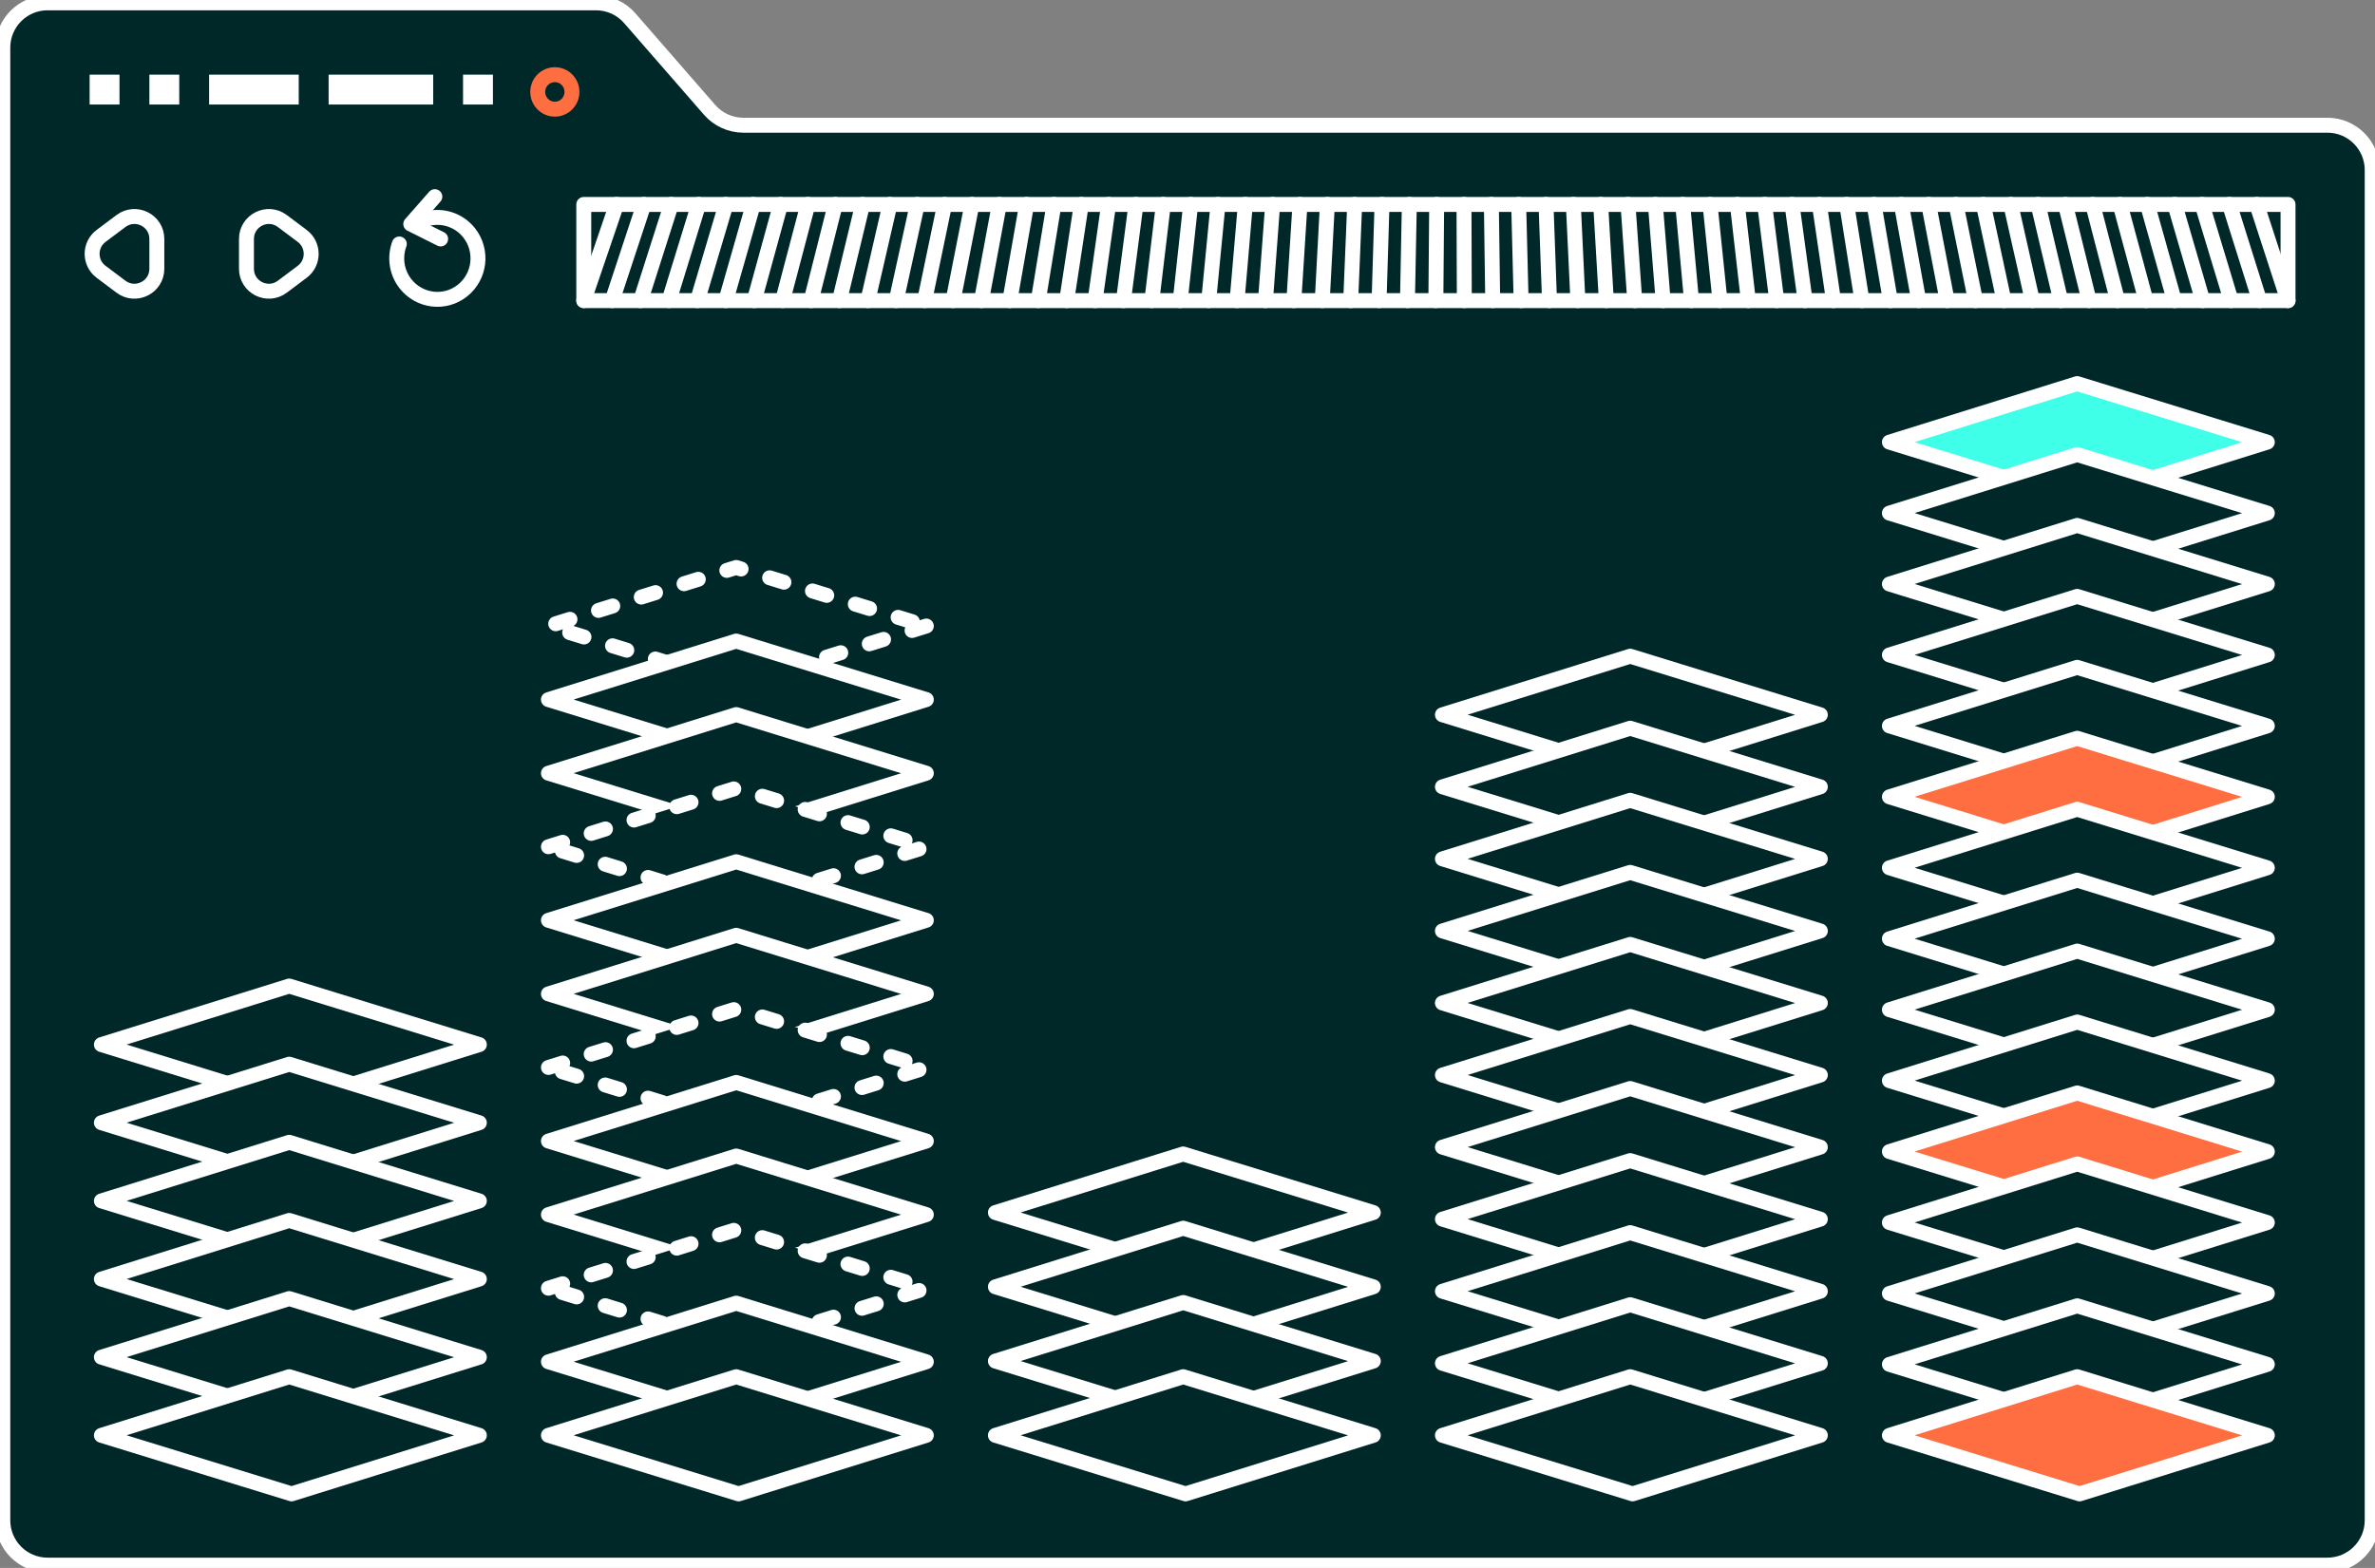 <svg width="159" height="105" viewBox="0 0 159 105" fill="none" xmlns="http://www.w3.org/2000/svg">
<rect x="0" y="0" width="159" height="105" fill="#808080" stroke="none"/>
<g clip-path="url(#clip0_611_3626)">
<path d="M155.812 8.385C157.469 8.385 158.812 9.728 158.812 11.385V101.811C158.812 103.467 157.469 104.811 155.812 104.811H3.188C1.531 104.811 0.188 103.467 0.188 101.811V3.189C0.188 1.533 1.531 0.189 3.188 0.189H39.899C40.767 0.189 41.592 0.565 42.161 1.219L47.505 7.355C48.075 8.009 48.9 8.385 49.767 8.385H155.812Z" fill="#002828" stroke="white" stroke-miterlimit="10" stroke-linecap="round" stroke-linejoin="round"/>
<path d="M37.146 7.311C37.779 7.311 38.291 6.794 38.291 6.156C38.291 5.517 37.779 5 37.146 5C36.513 5 36 5.517 36 6.156C36 6.794 36.513 7.311 37.146 7.311Z" stroke="#FF6E40" stroke-miterlimit="10" stroke-linecap="round" stroke-linejoin="round"/>
<rect x="6" y="5" width="2" height="2" fill="white"/>
<rect x="10" y="5" width="2" height="2" fill="white"/>
<rect x="31" y="5" width="2" height="2" fill="white"/>
<rect x="14" y="5" width="6" height="2" fill="white"/>
<rect x="22" y="5" width="7" height="2" fill="white"/>
<path d="M153.177 13.69H39.082V20.131H153.177V13.69Z" stroke="white" stroke-miterlimit="10" stroke-linecap="round" stroke-linejoin="round"/>
<path d="M28.486 14.679C29.527 14.355 30.708 14.693 31.421 15.609C32.346 16.8 32.14 18.523 30.959 19.461C29.779 20.398 28.07 20.186 27.141 18.995C26.533 18.217 26.414 17.205 26.732 16.338" stroke="white" stroke-miterlimit="10" stroke-linecap="round" stroke-linejoin="round"/>
<path d="M29.5 16.001L27.5 15.001L29.111 13.168" stroke="white" stroke-miterlimit="10" stroke-linecap="round" stroke-linejoin="round"/>
<path d="M62.015 41.923L49.443 45.849L36.716 41.923L49.285 38.002L62.015 41.923Z" fill="#002828" stroke="white" stroke-miterlimit="10" stroke-linecap="round" stroke-linejoin="round" stroke-dasharray="1 2"/>
<path d="M36.716 46.849L49.285 42.928L62.015 46.849L49.443 50.774L36.716 46.849Z" fill="#002828" stroke="white" stroke-miterlimit="10" stroke-linecap="round" stroke-linejoin="round"/>
<path d="M36.716 51.779L49.285 47.853L62.015 51.779L49.443 55.7L36.716 51.779Z" fill="#002828" stroke="white" stroke-miterlimit="10" stroke-linecap="round" stroke-linejoin="round"/>
<path d="M36.716 56.703L49.285 52.781L62.015 56.703L49.443 60.628L36.716 56.703Z" fill="#002828" stroke="white" stroke-miterlimit="10" stroke-linecap="round" stroke-linejoin="round" stroke-dasharray="1 2"/>
<path d="M36.716 61.629L49.285 57.707L62.015 61.629L49.443 65.554L36.716 61.629Z" fill="#002828" stroke="white" stroke-miterlimit="10" stroke-linecap="round" stroke-linejoin="round"/>
<path d="M36.716 66.558L49.285 62.633L62.015 66.558L49.443 70.48L36.716 66.558Z" fill="#002828" stroke="white" stroke-miterlimit="10" stroke-linecap="round" stroke-linejoin="round"/>
<path d="M36.716 71.484L49.285 67.562L62.015 71.484L49.443 75.409L36.716 71.484Z" fill="#002828" stroke="white" stroke-miterlimit="10" stroke-linecap="round" stroke-linejoin="round" stroke-dasharray="1 2"/>
<path d="M36.716 76.413L49.288 72.488L62.015 76.413L49.446 80.335L36.716 76.413Z" fill="#002828" stroke="white" stroke-miterlimit="10" stroke-linecap="round" stroke-linejoin="round"/>
<path d="M36.716 81.339L49.288 77.414L62.015 81.339L49.446 85.261L36.716 81.339Z" fill="#002828" stroke="white" stroke-miterlimit="10" stroke-linecap="round" stroke-linejoin="round"/>
<path d="M36.716 86.267L49.288 82.342L62.015 86.267L49.446 90.189L36.716 86.267Z" fill="#002828" stroke="white" stroke-miterlimit="10" stroke-linecap="round" stroke-linejoin="round" stroke-dasharray="1 2"/>
<path d="M36.716 91.193L49.288 87.268L62.015 91.193L49.446 95.114L36.716 91.193Z" fill="#002828" stroke="white" stroke-miterlimit="10" stroke-linecap="round" stroke-linejoin="round"/>
<path d="M36.716 96.119L49.288 92.193L62.015 96.119L49.446 100.04L36.716 96.119Z" fill="#002828" stroke="white" stroke-miterlimit="10" stroke-linecap="round" stroke-linejoin="round"/>
<path d="M91.939 81.199L79.367 85.124L66.64 81.199L79.209 77.277L91.939 81.199Z" fill="#002828" stroke="white" stroke-miterlimit="10" stroke-linecap="round" stroke-linejoin="round"/>
<path d="M66.64 86.173L79.213 82.248L91.939 86.173L79.37 90.095L66.64 86.173Z" fill="#002828" stroke="white" stroke-miterlimit="10" stroke-linecap="round" stroke-linejoin="round"/>
<path d="M66.64 91.148L79.213 87.223L91.939 91.148L79.37 95.069L66.64 91.148Z" fill="#002828" stroke="white" stroke-miterlimit="10" stroke-linecap="round" stroke-linejoin="round"/>
<path d="M66.64 96.119L79.213 92.193L91.939 96.119L79.37 100.04L66.64 96.119Z" fill="#002828" stroke="white" stroke-miterlimit="10" stroke-linecap="round" stroke-linejoin="round"/>
<path d="M121.867 47.865L109.294 51.79L96.567 47.865L109.137 43.943L121.867 47.865Z" fill="#002828" stroke="white" stroke-miterlimit="10" stroke-linecap="round" stroke-linejoin="round"/>
<path d="M96.567 52.691L109.137 48.766L121.867 52.691L109.294 56.612L96.567 52.691Z" fill="#002828" stroke="white" stroke-miterlimit="10" stroke-linecap="round" stroke-linejoin="round"/>
<path d="M96.567 57.515L109.137 53.594L121.867 57.515L109.294 61.44L96.567 57.515Z" fill="#002828" stroke="white" stroke-miterlimit="10" stroke-linecap="round" stroke-linejoin="round"/>
<path d="M96.567 62.341L109.137 58.42L121.867 62.341L109.294 66.267L96.567 62.341Z" fill="#002828" stroke="white" stroke-miterlimit="10" stroke-linecap="round" stroke-linejoin="round"/>
<path d="M96.567 67.166L109.137 63.244L121.867 67.166L109.294 71.091L96.567 67.166Z" fill="#002828" stroke="white" stroke-miterlimit="10" stroke-linecap="round" stroke-linejoin="round"/>
<path d="M96.567 71.992L109.137 68.07L121.867 71.992L109.294 75.917L96.567 71.992Z" fill="#002828" stroke="white" stroke-miterlimit="10" stroke-linecap="round" stroke-linejoin="round"/>
<path d="M96.567 76.82L109.137 72.894L121.867 76.82L109.294 80.741L96.567 76.82Z" fill="#002828" stroke="white" stroke-miterlimit="10" stroke-linecap="round" stroke-linejoin="round"/>
<path d="M96.567 81.642L109.137 77.721L121.867 81.642L109.294 85.567L96.567 81.642Z" fill="#002828" stroke="white" stroke-miterlimit="10" stroke-linecap="round" stroke-linejoin="round"/>
<path d="M96.567 86.47L109.137 82.545L121.867 86.47L109.294 90.392L96.567 86.47Z" fill="#002828" stroke="white" stroke-miterlimit="10" stroke-linecap="round" stroke-linejoin="round"/>
<path d="M96.567 91.296L109.14 87.371L121.867 91.296L109.298 95.218L96.567 91.296Z" fill="#002828" stroke="white" stroke-miterlimit="10" stroke-linecap="round" stroke-linejoin="round"/>
<path d="M96.567 96.119L109.14 92.193L121.867 96.119L109.298 100.04L96.567 96.119Z" fill="#002828" stroke="white" stroke-miterlimit="10" stroke-linecap="round" stroke-linejoin="round"/>
<path d="M151.791 29.609L139.218 33.534L126.491 29.609L139.061 25.688L151.791 29.609Z" fill="#40FFE8" stroke="white" stroke-miterlimit="10" stroke-linecap="round" stroke-linejoin="round"/>
<path d="M126.491 34.361L139.061 30.439L151.791 34.361L139.218 38.286L126.491 34.361Z" fill="#002828" stroke="white" stroke-miterlimit="10" stroke-linecap="round" stroke-linejoin="round"/>
<path d="M126.491 39.111L139.061 35.185L151.791 39.111L139.218 43.032L126.491 39.111Z" fill="#002828" stroke="white" stroke-miterlimit="10" stroke-linecap="round" stroke-linejoin="round"/>
<path d="M126.491 43.859L139.061 39.938L151.791 43.859L139.218 47.784L126.491 43.859Z" fill="#002828" stroke="white" stroke-miterlimit="10" stroke-linecap="round" stroke-linejoin="round"/>
<path d="M126.491 48.611L139.061 44.69L151.791 48.611L139.218 52.536L126.491 48.611Z" fill="#002828" stroke="white" stroke-miterlimit="10" stroke-linecap="round" stroke-linejoin="round"/>
<path d="M126.491 53.361L139.061 49.44L151.791 53.361L139.218 57.286L126.491 53.361Z" fill="#FF6E40" stroke="white" stroke-miterlimit="10" stroke-linecap="round" stroke-linejoin="round"/>
<path d="M126.491 58.113L139.061 54.191L151.791 58.113L139.218 62.038L126.491 58.113Z" fill="#002828" stroke="white" stroke-miterlimit="10" stroke-linecap="round" stroke-linejoin="round"/>
<path d="M126.491 62.863L139.064 58.941L151.791 62.863L139.222 66.788L126.491 62.863Z" fill="#002828" stroke="white" stroke-miterlimit="10" stroke-linecap="round" stroke-linejoin="round"/>
<path d="M126.491 67.615L139.064 63.69L151.791 67.615L139.222 71.536L126.491 67.615Z" fill="#002828" stroke="white" stroke-miterlimit="10" stroke-linecap="round" stroke-linejoin="round"/>
<path d="M126.491 72.367L139.064 68.441L151.791 72.367L139.222 76.288L126.491 72.367Z" fill="#002828" stroke="white" stroke-miterlimit="10" stroke-linecap="round" stroke-linejoin="round"/>
<path d="M126.491 77.117L139.064 73.191L151.791 77.117L139.222 81.038L126.491 77.117Z" fill="#FF6E40" stroke="white" stroke-miterlimit="10" stroke-linecap="round" stroke-linejoin="round"/>
<path d="M126.491 81.869L139.064 77.943L151.791 81.869L139.222 85.79L126.491 81.869Z" fill="#002828" stroke="white" stroke-miterlimit="10" stroke-linecap="round" stroke-linejoin="round"/>
<path d="M126.491 86.619L139.064 82.693L151.791 86.619L139.222 90.54L126.491 86.619Z" fill="#002828" stroke="white" stroke-miterlimit="10" stroke-linecap="round" stroke-linejoin="round"/>
<path d="M126.491 91.367L139.064 87.445L151.791 91.367L139.222 95.292L126.491 91.367Z" fill="#002828" stroke="white" stroke-miterlimit="10" stroke-linecap="round" stroke-linejoin="round"/>
<path d="M126.491 96.119L139.064 92.193L151.791 96.119L139.222 100.04L126.491 96.119Z" fill="#FF6E40" stroke="white" stroke-miterlimit="10" stroke-linecap="round" stroke-linejoin="round"/>
<path d="M32.091 69.953L19.515 73.878L6.788 69.953L19.361 66.031L32.091 69.953Z" fill="#002828" stroke="white" stroke-miterlimit="10" stroke-linecap="round" stroke-linejoin="round"/>
<path d="M6.788 75.185L19.361 71.264L32.091 75.185L19.518 79.11L6.788 75.185Z" fill="#002828" stroke="white" stroke-miterlimit="10" stroke-linecap="round" stroke-linejoin="round"/>
<path d="M6.788 80.421L19.361 76.496L32.091 80.421L19.518 84.343L6.788 80.421Z" fill="#002828" stroke="white" stroke-miterlimit="10" stroke-linecap="round" stroke-linejoin="round"/>
<path d="M6.788 85.654L19.361 81.728L32.091 85.654L19.518 89.575L6.788 85.654Z" fill="#002828" stroke="white" stroke-miterlimit="10" stroke-linecap="round" stroke-linejoin="round"/>
<path d="M6.788 90.886L19.361 86.961L32.091 90.886L19.518 94.808L6.788 90.886Z" fill="#002828" stroke="white" stroke-miterlimit="10" stroke-linecap="round" stroke-linejoin="round"/>
<path d="M6.788 96.119L19.364 92.193L32.091 96.119L19.518 100.04L6.788 96.119Z" fill="#002828" stroke="white" stroke-miterlimit="10" stroke-linecap="round" stroke-linejoin="round"/>
<path d="M41.28 13.69L39.082 20.131" stroke="white" stroke-miterlimit="10" stroke-linecap="round" stroke-linejoin="round"/>
<path d="M43.109 13.69L40.983 20.131" stroke="white" stroke-miterlimit="10" stroke-linecap="round" stroke-linejoin="round"/>
<path d="M44.942 13.69L42.884 20.131" stroke="white" stroke-miterlimit="10" stroke-linecap="round" stroke-linejoin="round"/>
<path d="M46.772 13.69L44.788 20.131" stroke="white" stroke-miterlimit="10" stroke-linecap="round" stroke-linejoin="round"/>
<path d="M48.601 13.69L46.689 20.131" stroke="white" stroke-miterlimit="10" stroke-linecap="round" stroke-linejoin="round"/>
<path d="M50.431 13.69L48.59 20.131" stroke="white" stroke-miterlimit="10" stroke-linecap="round" stroke-linejoin="round"/>
<path d="M52.26 13.69L50.491 20.131" stroke="white" stroke-miterlimit="10" stroke-linecap="round" stroke-linejoin="round"/>
<path d="M54.089 13.69L52.391 20.131" stroke="white" stroke-miterlimit="10" stroke-linecap="round" stroke-linejoin="round"/>
<path d="M55.922 13.69L54.296 20.131" stroke="white" stroke-miterlimit="10" stroke-linecap="round" stroke-linejoin="round"/>
<path d="M57.752 13.69L56.197 20.131" stroke="white" stroke-miterlimit="10" stroke-linecap="round" stroke-linejoin="round"/>
<path d="M59.581 13.69L58.097 20.131" stroke="white" stroke-miterlimit="10" stroke-linecap="round" stroke-linejoin="round"/>
<path d="M61.411 13.69L59.998 20.131" stroke="white" stroke-miterlimit="10" stroke-linecap="round" stroke-linejoin="round"/>
<path d="M63.24 13.69L61.899 20.131" stroke="white" stroke-miterlimit="10" stroke-linecap="round" stroke-linejoin="round"/>
<path d="M65.07 13.69L63.804 20.131" stroke="white" stroke-miterlimit="10" stroke-linecap="round" stroke-linejoin="round"/>
<path d="M66.903 13.69L65.704 20.131" stroke="white" stroke-miterlimit="10" stroke-linecap="round" stroke-linejoin="round"/>
<path d="M68.732 13.69L67.605 20.131" stroke="white" stroke-miterlimit="10" stroke-linecap="round" stroke-linejoin="round"/>
<path d="M70.561 13.69L69.506 20.131" stroke="white" stroke-miterlimit="10" stroke-linecap="round" stroke-linejoin="round"/>
<path d="M72.391 13.69L71.41 20.131" stroke="white" stroke-miterlimit="10" stroke-linecap="round" stroke-linejoin="round"/>
<path d="M74.22 13.69L73.311 20.131" stroke="white" stroke-miterlimit="10" stroke-linecap="round" stroke-linejoin="round"/>
<path d="M76.05 13.69L75.212 20.131" stroke="white" stroke-miterlimit="10" stroke-linecap="round" stroke-linejoin="round"/>
<path d="M77.883 13.69L77.113 20.131" stroke="white" stroke-miterlimit="10" stroke-linecap="round" stroke-linejoin="round"/>
<path d="M79.712 13.69L79.013 20.131" stroke="white" stroke-miterlimit="10" stroke-linecap="round" stroke-linejoin="round"/>
<path d="M81.542 13.69L80.918 20.131" stroke="white" stroke-miterlimit="10" stroke-linecap="round" stroke-linejoin="round"/>
<path d="M83.371 13.69L82.819 20.131" stroke="white" stroke-miterlimit="10" stroke-linecap="round" stroke-linejoin="round"/>
<path d="M85.201 13.69L84.72 20.131" stroke="white" stroke-miterlimit="10" stroke-linecap="round" stroke-linejoin="round"/>
<path d="M87.03 13.69L86.62 20.131" stroke="white" stroke-miterlimit="10" stroke-linecap="round" stroke-linejoin="round"/>
<path d="M88.863 13.69L88.521 20.131" stroke="white" stroke-miterlimit="10" stroke-linecap="round" stroke-linejoin="round"/>
<path d="M90.692 13.69L90.426 20.131" stroke="white" stroke-miterlimit="10" stroke-linecap="round" stroke-linejoin="round"/>
<path d="M92.522 13.69L92.326 20.131" stroke="white" stroke-miterlimit="10" stroke-linecap="round" stroke-linejoin="round"/>
<path d="M94.351 13.69L94.227 20.131" stroke="white" stroke-miterlimit="10" stroke-linecap="round" stroke-linejoin="round"/>
<path d="M96.181 13.69L96.128 20.131" stroke="white" stroke-miterlimit="10" stroke-linecap="round" stroke-linejoin="round"/>
<path d="M98.01 13.69L98.032 20.131" stroke="white" stroke-miterlimit="10" stroke-linecap="round" stroke-linejoin="round"/>
<path d="M99.843 13.69L99.933 20.131" stroke="white" stroke-miterlimit="10" stroke-linecap="round" stroke-linejoin="round"/>
<path d="M101.672 13.69L101.834 20.131" stroke="white" stroke-miterlimit="10" stroke-linecap="round" stroke-linejoin="round"/>
<path d="M103.502 13.69L103.735 20.131" stroke="white" stroke-miterlimit="10" stroke-linecap="round" stroke-linejoin="round"/>
<path d="M105.331 13.69L105.636 20.131" stroke="white" stroke-miterlimit="10" stroke-linecap="round" stroke-linejoin="round"/>
<path d="M107.161 13.69L107.54 20.131" stroke="white" stroke-miterlimit="10" stroke-linecap="round" stroke-linejoin="round"/>
<path d="M108.99 13.69L109.441 20.131" stroke="white" stroke-miterlimit="10" stroke-linecap="round" stroke-linejoin="round"/>
<path d="M110.823 13.69L111.342 20.131" stroke="white" stroke-miterlimit="10" stroke-linecap="round" stroke-linejoin="round"/>
<path d="M112.653 13.69L113.242 20.131" stroke="white" stroke-miterlimit="10" stroke-linecap="round" stroke-linejoin="round"/>
<path d="M114.482 13.69L115.147 20.131" stroke="white" stroke-miterlimit="10" stroke-linecap="round" stroke-linejoin="round"/>
<path d="M116.312 13.69L117.048 20.131" stroke="white" stroke-miterlimit="10" stroke-linecap="round" stroke-linejoin="round"/>
<path d="M118.141 13.69L118.949 20.131" stroke="white" stroke-miterlimit="10" stroke-linecap="round" stroke-linejoin="round"/>
<path d="M119.97 13.69L120.849 20.131" stroke="white" stroke-miterlimit="10" stroke-linecap="round" stroke-linejoin="round"/>
<path d="M121.803 13.69L122.75 20.131" stroke="white" stroke-miterlimit="10" stroke-linecap="round" stroke-linejoin="round"/>
<path d="M123.633 13.69L124.655 20.131" stroke="white" stroke-miterlimit="10" stroke-linecap="round" stroke-linejoin="round"/>
<path d="M125.462 13.69L126.555 20.131" stroke="white" stroke-miterlimit="10" stroke-linecap="round" stroke-linejoin="round"/>
<path d="M127.292 13.69L128.456 20.131" stroke="white" stroke-miterlimit="10" stroke-linecap="round" stroke-linejoin="round"/>
<path d="M129.121 13.69L130.357 20.131" stroke="white" stroke-miterlimit="10" stroke-linecap="round" stroke-linejoin="round"/>
<path d="M130.95 13.69L132.258 20.131" stroke="white" stroke-miterlimit="10" stroke-linecap="round" stroke-linejoin="round"/>
<path d="M132.78 13.69L134.162 20.131" stroke="white" stroke-miterlimit="10" stroke-linecap="round" stroke-linejoin="round"/>
<path d="M134.613 13.69L136.063 20.131" stroke="white" stroke-miterlimit="10" stroke-linecap="round" stroke-linejoin="round"/>
<path d="M136.442 13.69L137.964 20.131" stroke="white" stroke-miterlimit="10" stroke-linecap="round" stroke-linejoin="round"/>
<path d="M138.272 13.69L139.865 20.131" stroke="white" stroke-miterlimit="10" stroke-linecap="round" stroke-linejoin="round"/>
<path d="M140.101 13.69L141.769 20.131" stroke="white" stroke-miterlimit="10" stroke-linecap="round" stroke-linejoin="round"/>
<path d="M141.931 13.69L143.67 20.131" stroke="white" stroke-miterlimit="10" stroke-linecap="round" stroke-linejoin="round"/>
<path d="M143.76 13.69L145.571 20.131" stroke="white" stroke-miterlimit="10" stroke-linecap="round" stroke-linejoin="round"/>
<path d="M145.593 13.69L147.471 20.131" stroke="white" stroke-miterlimit="10" stroke-linecap="round" stroke-linejoin="round"/>
<path d="M147.423 13.69L149.372 20.131" stroke="white" stroke-miterlimit="10" stroke-linecap="round" stroke-linejoin="round"/>
<path d="M149.252 13.69L151.277 20.131" stroke="white" stroke-miterlimit="10" stroke-linecap="round" stroke-linejoin="round"/>
<path d="M151.081 13.69L153.177 20.131" stroke="white" stroke-miterlimit="10" stroke-linecap="round" stroke-linejoin="round"/>
<path d="M8.1 19.2L6.767 18.2C5.967 17.6 5.967 16.4 6.767 15.8L8.1 14.8C9.089 14.058 10.5 14.764 10.5 16V17V18C10.5 19.236 9.089 19.942 8.1 19.2Z" stroke="white"/>
<path d="M18.9 14.8L20.233 15.8C21.033 16.4 21.033 17.6 20.233 18.2L18.9 19.2C17.911 19.942 16.5 19.236 16.5 18L16.5 17L16.5 16C16.5 14.764 17.911 14.058 18.9 14.8Z" stroke="white"/>
</g>
<defs>
<clipPath id="clip0_611_3626">
<rect width="159" height="105" fill="white"/>
</clipPath>
</defs>
</svg>
